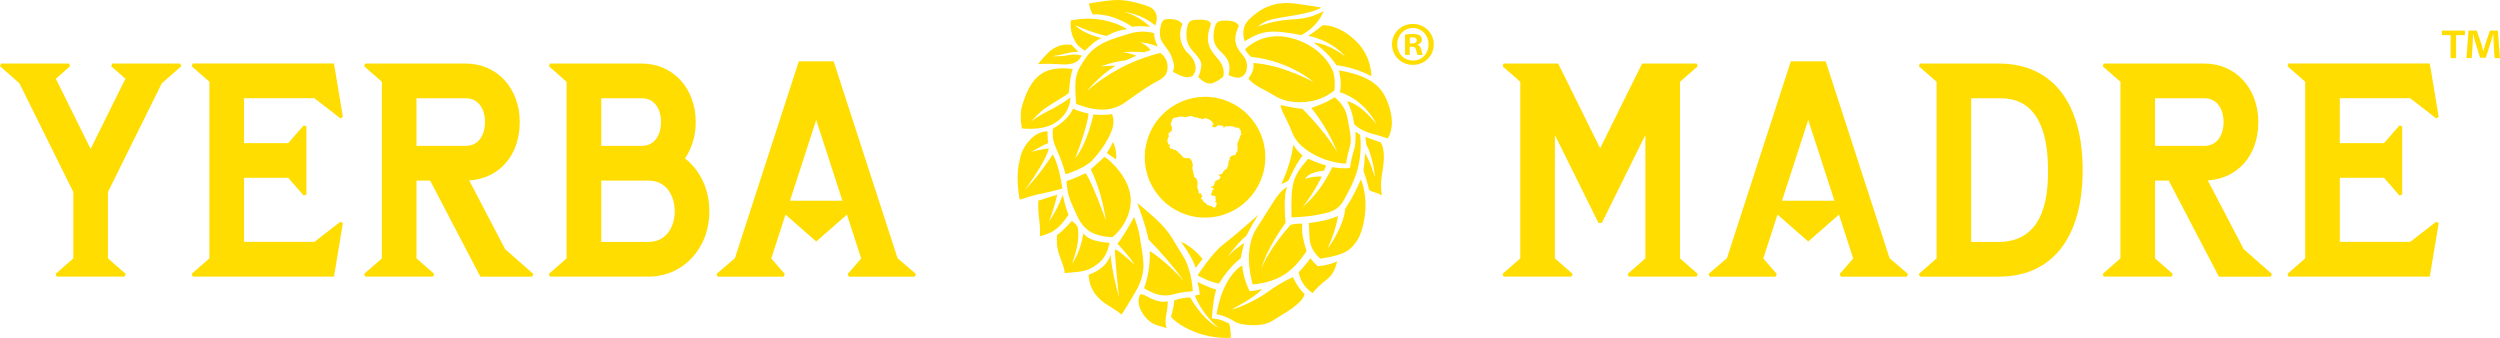 <?xml version="1.0" encoding="UTF-8"?>
<svg xmlns="http://www.w3.org/2000/svg" viewBox="0 0 759.46 102.66">
  <defs>
    <style>
      .cls-1 {
        fill-rule: evenodd;
      }

      .cls-1, .cls-2 {
        fill: #fd0;
      }
    </style>
  </defs>
  <g id="Layer_1" data-name="Layer 1" focusable="false">
    <path class="cls-2" d="M49.16,25.29l-16.37,33.05v20.15l5.38,4.71-.31.83h-20.66c-.16-.41-.16-.42-.31-.83l5.38-4.71v-20.15L5.89,25.29,0,20.12c.16-.41.16-.42.31-.83h20.66l.31.83-4.32,3.79,10.57,21.33,10.57-21.33-4.32-3.79c.16-.41.16-.42.31-.83h20.66l.31.83-5.89,5.17Z"/>
    <path class="cls-2" d="M95.51,73.48l7.89-6.12c.37.22.39.23.76.45l-2.7,16.22h-42.92l-.31-.83,5.38-4.72V24.83l-5.38-4.72.31-.83h42.92l2.7,16.22c-.37.22-.39.23-.76.45l-7.89-6.12h-21.38v13.65h13.42l4.71-5.39c.41.16.42.16.83.31v20.69c-.41.16-.42.16-.83.31l-4.7-5.38h-13.42v19.45h21.38Z"/>
    <path class="cls-2" d="M153.44,75.69l8.57,7.52-.31.83h-15.78l-15.25-29.18h-4.15v23.63l5.38,4.71c-.15.41-.16.42-.31.83h-20.66l-.31-.83,5.38-4.71V24.84l-5.38-4.71.31-.83h21.92,0,8.61c9.52,0,16.43,7.48,16.43,17.78s-6.4,17.18-15.35,17.73l10.92,20.89h0ZM141.45,44.31c4.36,0,5.9-3.9,5.9-7.23s-1.55-7.23-5.9-7.23h-14.93v14.46h14.93Z"/>
    <path class="cls-2" d="M215.49,64.17c0,11.32-7.96,19.86-18.51,19.86h-29.92c-.15-.41-.16-.42-.31-.83l5.37-4.71V24.84l-5.37-4.71c.15-.41.16-.42.31-.83h27.86c9.52,0,16.43,7.49,16.43,17.79,0,4.27-1.2,8.04-3.27,11.01,4.55,3.55,7.41,9.31,7.41,16.08h0ZM182.65,44.31h12.27c4.35,0,5.9-3.9,5.9-7.23s-1.54-7.23-5.9-7.23h-12.27v14.46h0ZM204.97,64.17c0-4.63-2.47-9.31-7.98-9.31h-14.34v18.63h14.34c5.51,0,7.98-4.68,7.98-9.32h0Z"/>
    <path class="cls-2" d="M272.66,78.44l5.57,4.76-.31.84h-20.06c-.17-.37-.19-.42-.36-.79l4.11-4.74-4.32-13.32-9.33,8.18-9.34-8.18-4.32,13.32,4.11,4.74c-.17.37-.19.42-.36.79h-20.06c-.15-.41-.16-.42-.31-.84l5.57-4.76,19.41-59.81h10.59l19.41,59.81h0ZM255.91,60.97l-7.96-24.54-7.96,24.54h15.93Z"/>
    <path class="cls-2" d="M510.36,24.84v53.65l5.38,4.71-.31.83h-20.66c-.16-.41-.16-.42-.31-.83l5.38-4.71v-37.48l-13.24,26.72h-1.01l-13.24-26.72v37.48l5.38,4.71c-.15.41-.16.42-.31.83h-20.66l-.31-.83,5.38-4.71V24.84l-5.38-4.71.31-.83h16.59l12.75,25.74,12.75-25.74h16.59l.31.83-5.38,4.71h0Z"/>
    <path class="cls-2" d="M574.02,78.44l5.57,4.76-.31.84h-20.06c-.17-.37-.19-.42-.36-.79l4.11-4.74-4.32-13.32-9.34,8.18-9.33-8.18-4.32,13.32,4.11,4.74c-.17.37-.19.42-.36.79h-20.06c-.15-.41-.15-.42-.31-.84l5.57-4.76,19.41-59.81h10.59l19.41,59.81h0ZM557.27,60.97l-7.96-24.54-7.96,24.54h15.93Z"/>
    <path class="cls-2" d="M632.68,51.67c0,20.57-9.3,32.37-25.5,32.37h-23.95c-.15-.41-.16-.42-.31-.83l5.38-4.71V24.84l-5.38-4.71c.16-.41.16-.42.31-.83h23.95c16.21,0,25.5,11.81,25.5,32.38ZM622.15,51.67c0-21.82-11.27-21.82-14.98-21.82h-8.36v43.64h8.36c14.98,0,14.98-16.42,14.98-21.82Z"/>
    <path class="cls-2" d="M681.59,75.69l8.57,7.52-.31.83h-15.78l-15.25-29.18h-4.15v23.63l5.38,4.71c-.16.41-.16.42-.31.83h-20.66l-.31-.83,5.38-4.71V24.84l-5.38-4.71.31-.83h21.92,0,8.61c9.52,0,16.43,7.48,16.43,17.78s-6.4,17.18-15.35,17.73l10.92,20.89h0ZM669.6,44.31c4.36,0,5.9-3.9,5.9-7.23s-1.55-7.23-5.9-7.23h-14.93v14.46h14.93Z"/>
    <path class="cls-2" d="M732.18,73.48l7.89-6.12c.37.22.39.23.76.45l-2.7,16.22h-42.92l-.31-.83,5.38-4.72V24.83l-5.38-4.72.31-.83h42.92l2.7,16.22c-.37.22-.39.23-.76.45l-7.89-6.12h-21.38v13.65h13.42l4.71-5.39c.41.16.42.16.83.31v20.69c-.41.16-.42.16-.83.31l-4.7-5.38h-13.42v19.45h21.38Z"/>
    <path class="cls-1" d="M392.87,49.25s.01,0,.03.09h-.02s-.01-.06-.01-.09Z"/>
    <path class="cls-1" d="M359.23,7.29s-.92-1.28-3.02-1.46c-2.09-.18-3.06-.11-3.52,1.71-.46,1.81-.47,3.58.14,4.8.61,1.22,2.56,3.31,2.98,4.7.42,1.39,1.35,2.85.5,4.77,2.41,1.32,4.26,2.24,6,1.21,1.81-2.06.64-5.05-1.28-6.72-1.92-1.67-3.48-5.37-1.81-9h0Z"/>
    <path class="cls-1" d="M367.86,7.36s.07-1.35-3.05-1.39c-3.12-.04-3.69.36-4.12,2.03-.42,1.67-.46,4.41.64,6.15,1.1,1.74,3.58,3.67,3.62,5.41.04,1.74-.92,3.84-.92,3.84,0,0,1.69,1.92,3.39,1.99,1.7.07,4.13-2.06,4.13-2.06,0,0,.96-2.31-1.28-5.09-2.24-2.78-4.72-4.8-2.41-10.89h0Z"/>
    <path class="cls-1" d="M376.34,7.92s-.32-1.49-3.16-1.64c-2.84-.14-3.83.04-4.3,2.6-.46,2.56-.32,4.55,1.53,6.37s3.83,3.38,2.81,7.58c2.7,1.17,3.76.89,4.72-.07.96-.96,1.49-3.74-.21-5.73-1.71-1.99-2.45-3.35-2.45-5.12s.67-3.27,1.07-3.98h0Z"/>
    <path class="cls-1" d="M350.95,7.75s2.06-4.52-2.59-6.01c-4.65-1.49-7.49-1.96-10.87-1.64-3.37.32-6.67.96-6.67.96,0,0,.32,2.17,1.17,3.31,5.72-.21,10.15,2.56,11.96,3.77,2.63-.43,5.47.04,5.47.04,0,0-3.27-3.45-8.13-4.59,5.08.71,7.99,2.81,9.66,4.16h0Z"/>
    <path class="cls-1" d="M342.4,8.85s-6.96-4.77-17.11-2.63c-.28,3.17.53,5.01,1.63,6.9.71,1.07,2.63,2.28,2.63,2.28,0,0,1.48-1.35,2.45-2.24.89-.82,2.59-1.6,2.59-1.6,0,0-5.54-1.28-7.96-3.88,6.14,2.67,9.55,3.24,9.55,3.24,0,0,3.02-1.81,6.21-2.06Z"/>
    <path class="cls-1" d="M327.66,15.68s-1.46-1.24-2.13-2.06c-3.06-.46-5.36.75-6.99,2.28-1.63,1.53-3.2,3.59-3.2,3.59,0,0,1.85-.18,4.62-.07,2.77.11,4.44.39,6.29-.28,1.85-.67,2.31-2.28,2.31-2.28,0,0-1.88-.57-4.3-.07-2.41.5-4.58.25-4.58.25,0,0,1.99-.18,3.76-.71,1.77-.53,4.23-.64,4.23-.64h0Z"/>
    <path class="cls-1" d="M325.89,21.02s-4.97-1.07-8.84.99c-3.87,2.06-5.5,6.79-6.5,9.92-.99,3.13-.1,7.08-.1,7.08,0,0,5.72.75,9.48-1.35,3.76-2.1,5.04-5.05,5.29-8.01-4.4,3.06-6.54,3.84-8.77,5.12-2.24,1.28-3.27,2.21-3.27,2.21,0,0,2.2-2.6,4.44-4.16,2.24-1.56,6.18-3.77,7.03-4.55.32-1.89.35-5.05,1.24-7.26h0Z"/>
    <path class="cls-1" d="M330.68,34.5s-3.45-.71-4.65-1.53c-1.56,3.13-3.87,4.73-6.18,6.12-.28,3.45.35,4.52,1.77,7.76,1.42,3.24,2.06,6.12,2.06,6.12,0,0,5.86-1.81,8.13-4.27,2.27-2.45,3.62-4.41,4.76-6.55,1.14-2.13,2.38-4.77,1.24-7.51-1.99.5-5.65.14-5.65.14,0,0-1.78,8.79-5.5,13.27,4.05-10.6,4.01-13.55,4.01-13.55h0Z"/>
    <path class="cls-1" d="M318.25,39.9s-2.84-.25-5.47,2.7c-2.63,2.95-2.73,4.8-3.34,7.65-.6,2.85-.18,8.25.35,10.42,4.23-1.39,4.93-1.53,7.42-2.03,2.49-.5,5.5-1.35,5.5-1.35,0,0-.78-6.69-2.88-10.42-4.55,7.01-8.42,10.74-8.42,10.74,0,0,6.39-8.64,7.21-12.52-2.95.32-5.29,1.07-5.29,1.07,0,0,3.48-2.13,5.08-2.67-.25-2.31-.18-3.59-.18-3.59Z"/>
    <path class="cls-1" d="M336.22,46.49s1.21-1.74,1.88-3.38c1.38,2.63.92,5.33.92,5.33l-2.81-1.96h0Z"/>
    <path class="cls-1" d="M335.51,47.63s-2.49,2.38-4.15,3.81c3.58,7.29,4.58,15.51,4.58,15.51,0,0-4.23-11.92-6.18-14.34-3.16,1.6-5.75,2.38-5.75,2.38,0,0,.04,3.91,1.63,7.12,1.6,3.2,2.02,5.51,4.76,7.72,2.73,2.21,7.56,2.21,7.56,2.21,0,0,5.29-4.06,5.54-10.81.25-6.76-6.39-12.74-7.99-13.59h0Z"/>
    <path class="cls-1" d="M322.84,59.15s.85,4.09,1.77,6.08c-3.2,4.73-5.15,5.58-8.73,6.55.25-2.95-.21-4.87-.39-6.94-.18-2.06-.04-3.91-.04-3.91l5.72-1.78s-1.21,5.33-2.63,8.29c3.12-4.41,4.3-8.29,4.3-8.29h0Z"/>
    <path class="cls-1" d="M325.6,67.08s-2.2,2.7-4.51,4.34c-.14,3.2.14,4.34.85,6.44.71,2.1,1.42,3.52,1.49,5.09,5.25-.46,6.71-.39,9.7-2.53,2.98-2.13,3.51-4.87,3.94-6.62-5.54-.53-6.78-1.56-7.99-2.88-.82,5.83-3.41,9.18-3.41,9.18,0,0,1.95-5.09,1.92-8.54-.04-3.45-.46-3.02-1.99-4.48h0Z"/>
    <path class="cls-1" d="M337.39,77.29s-.71,4.13-6.68,6.15c.18,4.8,3.09,7.65,5.97,9.36,2.88,1.71,4.05,2.78,4.05,2.78,0,0,2.43-3.78,4.55-7.54.96-1.71,2.38-4.91,2.06-8.54-.32-3.63-.82-5.33-1.14-7.83-.32-2.49-1.7-5.76-1.7-5.76,0,0-2.7,5.23-5.04,8.15,3.41,3.42,5.25,6.44,5.25,6.44,0,0-3.41-3.35-5.75-4.73l-.31.43s.7,9.82,1.34,14.19c-2.56-9.07-2.59-13.09-2.59-13.09h0Z"/>
    <path class="cls-1" d="M345.48,61.68s2.56,6.65,3.41,11.06c7.21,7.4,10.69,12.56,10.69,12.56,0,0-5.33-5.98-10.33-9.04.35,6.05-1.7,11.31-1.7,11.31,0,0,2.57,1.52,4.15,1.89,1.58.36,3.05.46,5.33-.18,2.27-.64,5.32-.82,5.32-.82,0,0-.25-6.47-3.02-10.78-2.77-4.3-3.16-5.73-5.82-8.75-2.66-3.02-8.03-7.26-8.03-7.26h0Z"/>
    <path class="cls-1" d="M358.73,73.42s3.69,4.91,4.51,8.01c1.24-1.78,2.09-2.74,2.09-2.74,0,0-2.81-3.74-6.61-5.26h0Z"/>
    <path class="cls-1" d="M354.75,91.49s-1.42.57-3.98-.36c-2.56-.92-2.56-1.56-4.3-1.78-1.7,2.78.6,6.44,2.59,8.11,1.99,1.67,4.12,1.6,5.36,2.28-.6-1.89-.32-3.17.11-5.48.21-1.13.21-2.78.21-2.78Z"/>
    <path class="cls-1" d="M382.35,65.16s-6.99,6.26-10.55,8.93c-3.55,2.67-7.99,9.57-7.99,9.57,0,0,3.73,2.1,6.5,2.49,3.09-5.19,6.6-7.69,6.6-7.69,0,0,.67-3.27,1.07-4.66-3.87,2.53-5.43,4.66-5.43,4.66,0,0,3.3-4.55,6.07-6.87,2.31-4.48,3.73-6.44,3.73-6.44h0Z"/>
    <path class="cls-1" d="M363.74,85.62s3.66,1.89,5.72,2.31c-1.03,3.35-1.32,8.82-1.32,8.82,0,0,.96.05,1.85.21,1.35.25,2.49.99,3.34,1.28.6,1.14.57,4.37.57,4.37,0,0-5.15.46-10.62-1.64-5.47-2.1-7.56-4.7-7.56-4.7,0,0,.85-2.6.99-4.98,1.81-.75,3.69-.92,4.87-.92,0,0,3.41,6.47,8.63,9.25-5.43-4.52-7.21-9.82-7.21-9.82l1.46-.35s-.14-1.99-.71-3.84Z"/>
    <path class="cls-1" d="M377.37,80.64s-5.79,2.74-7.81,14.87c1.77.11,4.44,1.43,5.72,2.28,1.46.96,7.81,1.78,11.11-.25,4.17-2.56,5.86-3.56,7.49-4.94,1.63-1.39,2.24-2.42,2.45-3.27-2.31-2.13-3.55-5.16-3.55-5.16,0,0-3.83,1.71-7.31,4.27-3.48,2.56-8.73,5.05-11.51,5.62,4.69-2.38,7.99-4.59,9.45-6.26-2.88.75-3.83.6-3.83.6,0,0-1.9-3.71-2.2-7.76h0Z"/>
    <path class="cls-1" d="M398.07,78.43s1.28,1.71,2.27,2.45c3.44-.39,4.33-.82,5.89-1.49-.75,2.74-1.28,4.09-3.87,6.08-2.59,1.99-3.55,3.56-3.55,3.56,0,0-3.41-1.78-4.3-6.3,2.81-2.99,3.55-4.3,3.55-4.3h0Z"/>
    <path class="cls-1" d="M391.01,56.84s-1.6.5-3.91,4.06c-2.31,3.56-3.41,5.51-5.11,8.04-1.7,2.53-4.01,7.72-1.46,17.47,8.63-.85,12.5-4.38,16.4-10.14,0,0-1.88-5.23-1.28-8.32-1.74-.11-3.59.32-3.59.32,0,0-7.28,8.15-8.8,13.52,1.07-5.73,7.28-14.12,7.28-14.12,0,0-.85-7.97.46-10.81h0Z"/>
    <path class="cls-1" d="M413.42,54.46s-2.13,5.16-4.79,8.96c-.21,4.52-4.26,10.85-5.29,11.99,1.6-3.52,2.63-6.76,3.12-9.78-3.51,1.6-8.88,2.13-8.88,2.13,0,0,.14,1.92.18,3.63.04,1.71.21,4.41,3.3,7.19,6.18-.96,8.66-1.85,11.01-5.19,2.34-3.35,4.08-12.1,1.35-18.92Z"/>
    <path class="cls-1" d="M389.06,31.9s4.26,1.03,6.6,1.14c7.67,7.79,10.51,13.13,10.51,13.13,0,0-2.24-6.47-7.81-13.38,4.9-1.64,7.03-3.24,7.03-3.24,0,0,3.16,2.13,3.87,5.98.71,3.84,1.52,6.63.78,9.11-.96,3.24-1.1,5.05-1.1,5.05,0,0-5.86.07-11.68-3.91-2.63-1.8-4-3.54-5.01-6.23-1.18-3.15-3.31-6.27-3.19-7.65h0Z"/>
    <path class="cls-1" d="M411.77,40.01s.18,3.42-.32,5.09c-.5,1.67-1.24,4.34-1.32,5.9-1.71.39-5.43-.21-5.43-.21,0,0-2.98,7.08-8.95,12.06,3.34-4.13,5.79-9.21,5.79-9.21,0,0-2.31-.21-5.04.71,1.03-2.21,5.68-2.49,5.68-2.49l.71-1.53s-3.27-1.03-5.47-2.1c-4.76,5.44-5.3,7.26-5.08,17.79,0,0,4.62-.07,8.21-.82,3.58-.75,5.86-.99,7.99-4.94,2.13-3.95,3.66-6.94,4.4-11.21.75-4.27.25-8.08.25-8.08,0,0-.67-.53-1.42-.96h0Z"/>
    <path class="cls-1" d="M414.76,41.58s.21,1.24.32,2.45c1.32,2.03,2.63,7.79,2.52,9.78-.96-3.95-2.91-7.33-2.91-7.33,0,0-.25,3.99-.5,5.33.67,1.92,1.32,4.13,1.67,5.73.39.57,1.46.82,2.24,1.03.78.21,1.7.82,1.7.82,0,0-.57-2.78-.04-6.01.53-3.24,1.28-7.58-.35-10.14-2.98-.99-4.65-1.67-4.65-1.67h0Z"/>
    <path class="cls-1" d="M392.82,43.96s1.39,2.17,2.88,3.24c-2.27,3.02-4.23,7.54-4.23,7.54,0,0-.85.82-2.2,1.1,3.27-6.9,3.55-11.88,3.55-11.88h0Z"/>
    <path class="cls-1" d="M406.73,21.37s1.03,3.81.28,6.62c7.99,2.6,11.15,9.78,11.15,9.78,0,0-4.26-5.87-8.91-7.04,1.56,3.24,1.95,5.55,2.09,6.94,1.1,1.21,3.23,2.38,5.65,2.99,2.46.62,4.55,1.42,4.55,1.42,0,0,2.34-3.06.71-8.89-1.64-5.83-4.44-9.96-15.52-11.81Z"/>
    <path class="cls-1" d="M399.03,12.94s4.33,2.74,6.92,6.83c6.74.96,10.62,3.42,10.62,3.42,0,0,.32-6.23-5.08-11.13-5.4-4.91-9.73-4.38-9.73-4.38,0,0-2.59,2.21-4.33,3.17,7.88,1.78,11.26,6.37,11.26,6.37,0,0-4.54-3.91-9.66-4.27h0Z"/>
    <path class="cls-1" d="M378.12,12.51s-1.49-3.81,1.24-6.51c3.13-3.09,7.31-5.8,14.06-4.91,6.75.89,7.92,1.21,7.92,1.21,0,0-1.07,1.1-7.67,2.28s-8.8,1.14-11.58,3.49c4.83-1.74,7.81-1.99,12.25-2.31,4.44-.32,7.74-2.42,7.74-2.42,0,0-1.39,4.55-6.82,7.33-9.55-1.89-11.97-1.28-17.15,1.85h0Z"/>
    <path class="cls-1" d="M378.27,14.97s5.04-5.66,13.85-3.45c8.8,2.21,12.57,8.57,13.07,11.03.5,2.45.21,4.84.21,4.84,0,0-4.7,4.68-13.32,3.45-3.73-.53-5.73-2.44-7.84-3.44-4.05-1.93-5.01-3.6-5.01-3.6,0,0,2.09-2.28,1.46-4.66,8.98.53,18.39,5.8,18.39,5.8,0,0-7.39-6.51-19-7.65-1.56-1.42-1.81-2.31-1.81-2.31h0Z"/>
    <path class="cls-1" d="M352.48,16.07s1.95,1.32,2.17,3.59c.21,2.28-.46,3.67-2.81,4.84-2.34,1.17-5.97,3.67-8.7,5.65-2.45,1.78-6.5,5.27-16.23,1.4-.71-8.5-.04-9.64,3.09-14.19,3.12-4.55,9.23-5.87,11.96-6.79,2.73-.92,5.82-1.42,8.73-.43-.32,1.46,1.07,4.02,1.07,4.02,0,0-3.09-1.24-5.32-1.28,2.38,1.07,3.09,2.35,3.09,2.35l-1.95.64s-3.12-.28-6.36-.04c2.27.36,3.98,1.1,3.98,1.1,0,0-1.81.85-3.37,1.46-2.91.14-7.49,1.78-7.49,1.78,0,0,3.27-.28,4.51-.18-5.08,3.13-8.73,7.76-8.73,7.76,0,0,8.59-8.33,22.37-11.67h0Z"/>
    <path class="cls-2" d="M366.07,29.41c-10.11,0-18.31,8.21-18.31,18.35s8.2,18.35,18.31,18.35,18.31-8.21,18.31-18.35-8.2-18.35-18.31-18.35ZM377.1,40.52l-.03.27c-.05.23-.2.23-.18.35h-.08c-.13.36.05.46-.14.48l-.02.3h-.08c-.15.25-.23.34-.26.73-.72,1.44-.25,1.16-.46,1.56h.08l.06.38h.08c-.35.15.02.66-.04.83h-.08v.16s-.09.06-.09.06c.05,1.02-.39.4-.35.84l-.07.04c.14.4-.04.48-.29.52l-.34.12c-.28.06-.14.03-.44.08-.25.3-.52.01-.49.4l-.29.15c-.23.4.08.62,0,.82-.08.02-.15.04-.23.06l-.02.3h-.08c-.07.1-.06.12-.09.29v.27c.06.29,0,.35-.08.63.15.14-.32.4-.15.52-.23.49-.27.78-.56.72v.08c-.08-.03-.15-.06-.23-.09v.15c-.16.09-.2.16-.26.36h-.22c-.07.36-.15.79-.57.94l-.51.19-.46-.04c0,.28.68.41.62.96l-.16.24c-.21.32-.24.27-.58.43l-.25.14c-.1.02-.16.04-.26.06-.06.15-.11.11-.17.26h-.15c0,.14-.38.11-.39.16l.29.25v.11s-.08.03-.08.03c-.09.43.01.21-.16.32l-.02.3-.05.02-.02.07-.44.26c.02.15-.44-.02-.42.13l.18.38.38-.09.17.13v.51l-.32.07c.04.22-.1.4-.02.61l-.34.42c-.13.41.03.56.29.67.32.1.78-.07.9.2l.2.18-.13.58.07.06v.1c.35.24-.2.6-.11.65l.1.26h.25s.07.06.07.06v.1s.07,0,.07,0c-.06.28-.13.55-.19.82-.5,1.38-1.12.04-1.15.47l-.08-.14c-.62-.51-.87-.1-.8-.2v-.07c-.43-.18-1.06-.35-1.15-.81-1.14-.51-.62-.8-.93-.8v-.15s-.04-.05-.04-.05l-.02-.11-.04-.08h-.18l-.25-.07.03-.34.25-.12.21-.29s-.08-.04-.13-.07v-.15c-.33-.16-.27-.58-.33-.77l-.45.12c-.02-.09-.23-.09-.25-.15-.14-.5.07-.37-.01-.62h-.08c-.02-.11-.04-.21-.06-.31l-.08-.07c-.02-.13-.03-.18-.04-.31l-.08-.1c-.01-.2-.02-.31-.04-.51h-.08c.04-.25.08-.5.11-.75h.03s.02-.04.02-.04l-.05-.03v-.3h.09c-.57-2.49-1.41-1.51-1.16-2.24h.08c-.2-.62-.18-.52-.27-.61h.07l-.02-.07h-.05c-.14-.43-.02-.39-.04-.76-.05-.03-.1-.06-.15-.08-.02-.2-.03-.4-.04-.6h-.08c.05-.48.1-.95.15-1.42l-.23-.38-.03-.52c-.67-.65-.34-.72-.58-.83-.8-.21-.8.03-1.34-.04l-.14-.08h-.15l-.06-.08h-.16l-.06-.08h-.16c-.43-.43-.33-.28-.36-.54-.38-.11-.07-.12-.3-.16v-.15c-.25-.07-.19-.16-.44-.23-.04-.29-.09-.37-.44-.38v-.15c-.35-.11-.07-.09-.22-.31h-.08c-.13-.19-.29-.06-.3-.08,0-.17-.07-.11-.07-.23-.37,0-.64-.11-.89-.24l-.07-.08h-.08v-.08c-.18-.07-.36.06-.45.06l-.03-.08h-.11v-.08c-.86-.76.04-.76-.23-1.27-.07-.03-.22.19-.49.04-.07-.31,0-.57-.26-.84.08-.33-.14-.34.1-.45l-.14-.06.14-.35.05.02v-.08h-.02s.11-.28.11-.28c.43-.49.05-.5.07-1.23.23-.32.39-.21.49-.53.2-.04.49-.22.6-.43l-.06-.21c-.09-.37.18-.52-.05-.51-.02-.08.13-.2.11-.27-.22-.08.05-.25-.12-.27v-.08c-.23-.3-.44-.69-.16-.76.04-.22.06-.38.1-.6l.09-.07c.13-.82.62-1.18,1.19-1.14l.11-.07h.27s.09-.09.09-.09c.13-.02.21-.03.35-.04h.02s.15.02.15.02l.18-.15c.35,0,.37,0,.72-.01l.15.07.09.03.05.05c.31-.19.73.15.97.05l.16-.05h.22s.08-.08.08-.08h.14s.07-.04.07-.04l.08-.02.12-.05h.1s.11-.05.11-.05l.12-.03.1-.04c.26.05.1-.08.2-.09l.1.05.12.03.07.06.22.04.09.11q.1.03.2.06l.05.05.09.03.03.05.11.03.35-.06c.32.16.39.13.81.16l.16.14c.09-.02.08.04.15.08l.06-.04h.1s.12-.06.12-.06l.24.25s.12.09.26.09c.29.02-.03-.14.38-.06l.25-.18.32-.03h.33s.23.08.23.08c.02.05.37.04.38.09,1.2.74,1.29.81,1.34,1.2l.33.25c-.04.07-.25.37-.23.29-.1.3-.42.79-.33.84l.45-.26.23.27.62-.13.54-.53c.32.09.47-.03.79.06l.77.11c.29.31,0,.63.25.63v-.15c.28.1.11-.07.41-.12.09-.6.68.07,1-.26.84.12.43-.23.7.08l.26-.03.06.06c.15-.02.19-.02.34-.04l.11.06h.15c.05.09.09.16.14.24,0,0,.26-.11.3-.04h.15c.02.06.04.11.07.16h.15c.07.19.44-.21.51-.04.08-.02.4.32.45.38.6.64.31.62.39,1.16l.07.07v.16s.01,0,.01,0Z"/>
    <path class="cls-2" d="M748.79,9.3v1.38h-2.67v6.98h-1.66v-6.98h-2.67v-1.38h7ZM757.81,17.66l-.31-4.92c-.03-.65-.03-1.44-.06-2.34h-.09c-.21.74-.46,1.72-.71,2.49l-1.5,4.64h-1.72l-1.5-4.77c-.15-.65-.4-1.63-.58-2.37h-.09c0,.77-.03,1.57-.06,2.34l-.31,4.92h-1.6l.61-8.36h2.49l1.44,4.09c.18.65.34,1.26.55,2.12h.03c.21-.77.4-1.48.58-2.09l1.44-4.12h2.39l.64,8.36h-1.66,0Z"/>
    <path class="cls-2" d="M435.55,13.45c0,3.51-2.75,6.26-6.32,6.26s-6.36-2.75-6.36-6.26,2.82-6.18,6.36-6.18,6.32,2.75,6.32,6.18ZM424.45,13.45c0,2.75,2.03,4.94,4.82,4.94s4.7-2.19,4.7-4.9-1.99-4.97-4.74-4.97-4.78,2.22-4.78,4.94h0ZM428.25,16.69h-1.43v-6.18c.57-.11,1.35-.19,2.37-.19,1.17,0,1.69.19,2.14.45.34.26.6.75.6,1.36,0,.68-.53,1.21-1.28,1.43v.08c.6.23.94.68,1.13,1.51.19.94.3,1.32.45,1.55h-1.54c-.19-.23-.3-.79-.49-1.51-.11-.68-.49-.98-1.28-.98h-.68v2.49h0ZM428.29,13.18h.68c.79,0,1.43-.26,1.43-.9,0-.57-.41-.94-1.32-.94-.38,0-.64.04-.79.08v1.77h0Z"/>
  </g>
</svg>